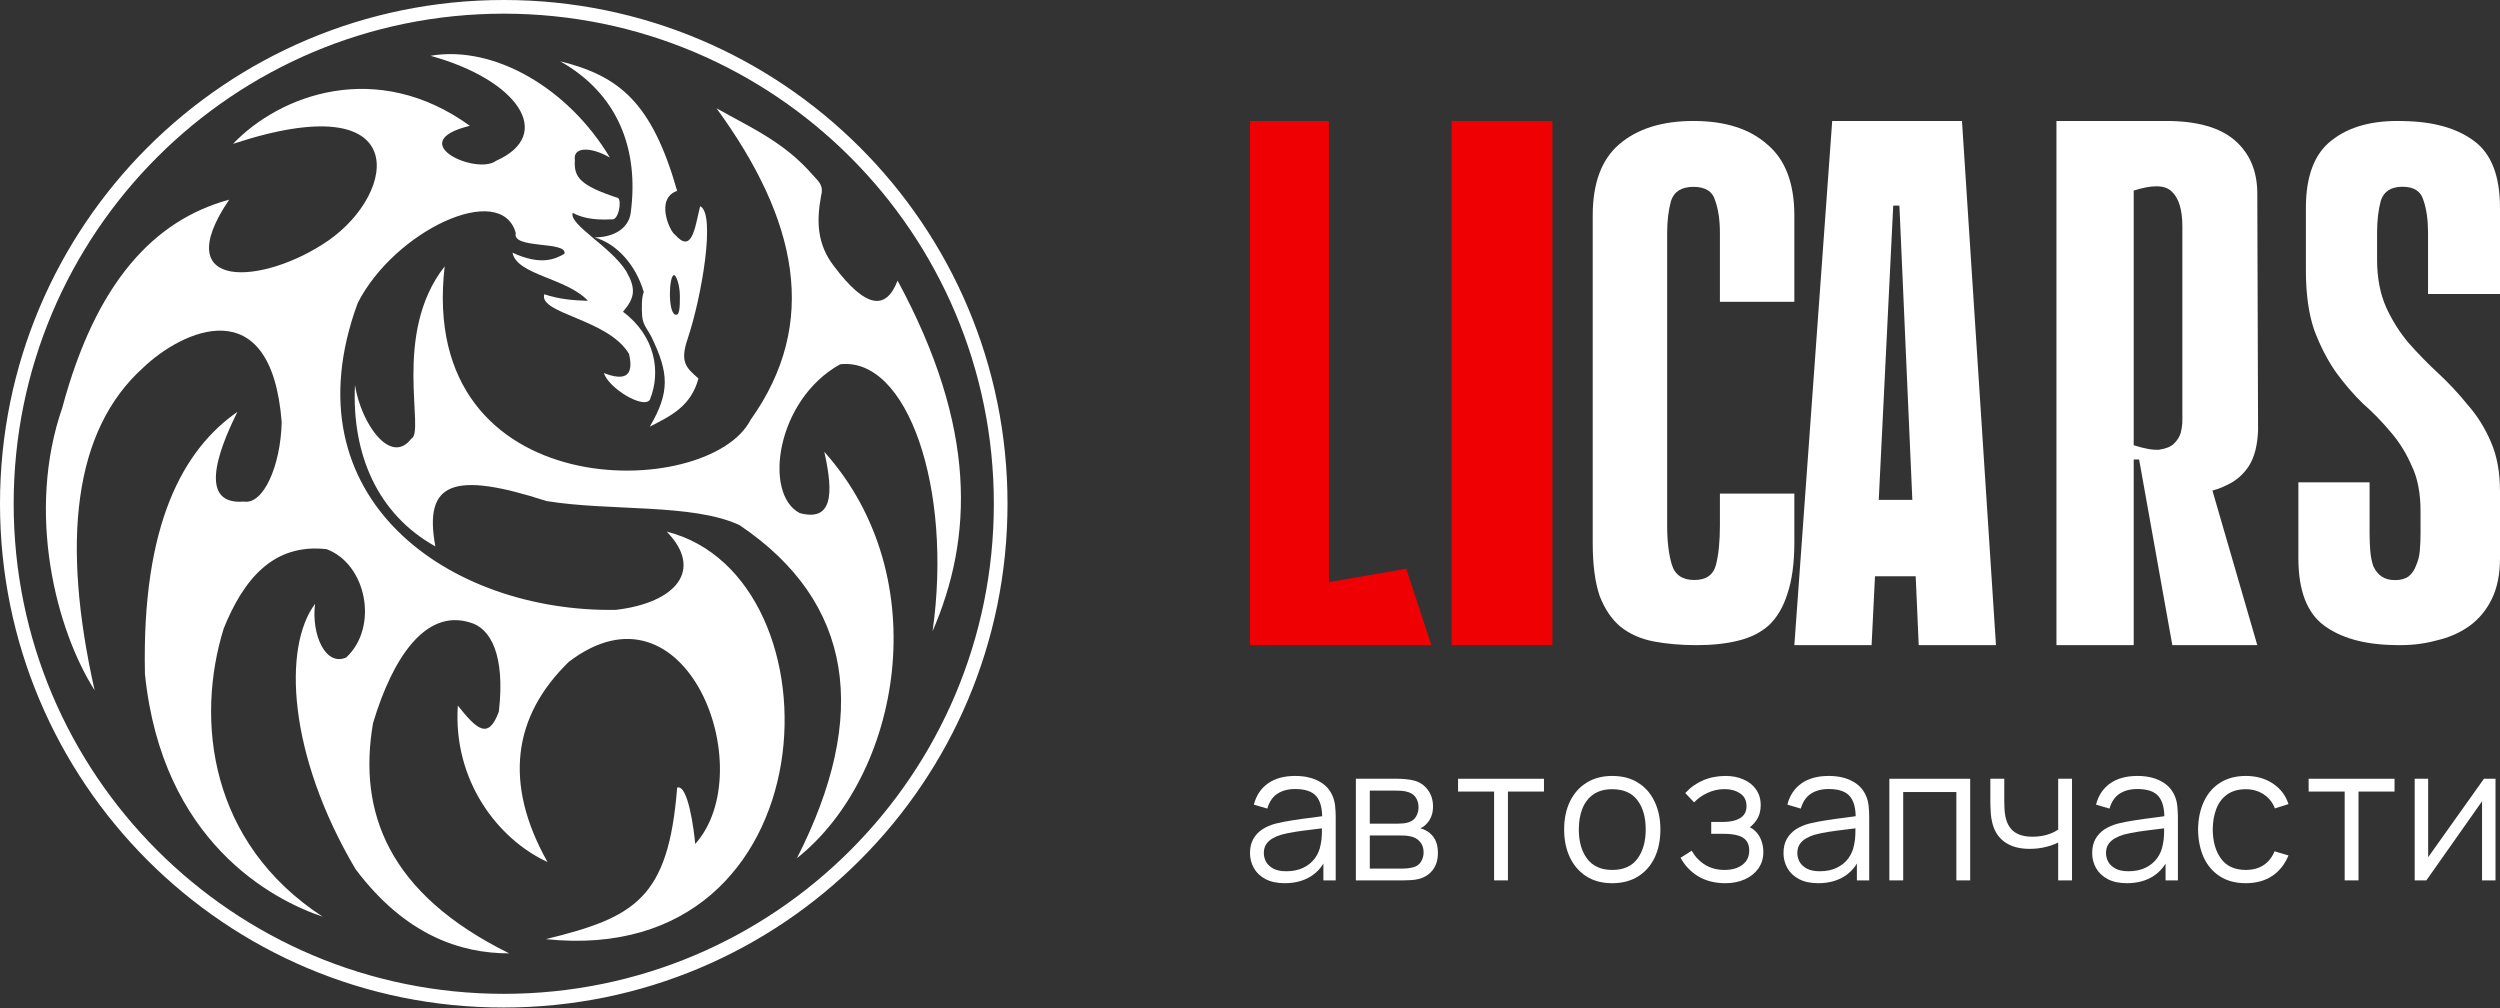 <?xml version="1.0" encoding="UTF-8"?> <svg xmlns="http://www.w3.org/2000/svg" width="186" height="75" viewBox="0 0 186 75" fill="none"><rect x="0" y="0" width="186" height="75" fill="#333333" stroke="none"/> <path d="M176.855 19.323C176.855 20.663 177.078 21.839 177.524 22.853C177.97 23.83 178.528 24.717 179.197 25.513C179.903 26.31 180.647 27.07 181.428 27.794C182.208 28.518 182.933 29.296 183.602 30.129C184.309 30.925 184.885 31.848 185.331 32.898C185.777 33.911 186 35.142 186 36.59V41.531C186 42.726 185.796 43.739 185.387 44.572C184.978 45.404 184.42 46.074 183.714 46.581C183.007 47.088 182.171 47.45 181.204 47.667C180.275 47.92 179.253 48.029 178.138 47.993C175.907 47.956 174.16 47.468 172.896 46.527C171.632 45.586 171 43.92 171 41.531V35.884H176.297V39.685C176.297 40.156 176.316 40.608 176.353 41.043C176.39 41.441 176.465 41.803 176.576 42.129C176.725 42.454 176.929 42.708 177.19 42.889C177.45 43.07 177.784 43.16 178.193 43.16C178.602 43.16 178.937 43.07 179.197 42.889C179.457 42.672 179.643 42.4 179.755 42.074C179.903 41.748 179.996 41.386 180.033 40.988C180.071 40.554 180.089 40.12 180.089 39.685V38.056C180.089 36.681 179.866 35.54 179.42 34.635C179.011 33.694 178.491 32.862 177.859 32.138C177.227 31.378 176.539 30.672 175.796 30.02C175.089 29.332 174.42 28.554 173.788 27.685C173.156 26.78 172.617 25.73 172.171 24.536C171.762 23.341 171.558 21.857 171.558 20.084V15.468C171.558 13.079 172.208 11.396 173.509 10.418C174.81 9.405 176.576 8.934 178.807 9.007C181.037 9.043 182.784 9.532 184.048 10.473C185.349 11.414 186 13.079 186 15.468V21.875H180.647V17.314C180.647 16.373 180.535 15.577 180.312 14.925C180.126 14.238 179.606 13.894 178.751 13.894C177.896 13.894 177.357 14.238 177.134 14.925C176.948 15.613 176.855 16.409 176.855 17.314V19.323Z" fill="white"></path> <path d="M158.747 35.687V47.999H153V9H161.161C163.46 9 165.165 9.482 166.276 10.448C167.387 11.414 167.943 12.732 167.943 14.404L168 32.01C167.962 33.124 167.732 34.015 167.31 34.684C166.889 35.315 166.352 35.779 165.701 36.077C165.28 36.3 164.801 36.467 164.264 36.578C163.766 36.652 163.307 36.671 162.885 36.634C162.08 36.559 161.448 36.392 160.989 36.132C160.567 35.872 160.241 35.612 160.011 35.352C159.782 35.055 159.609 34.795 159.494 34.572C159.379 34.312 159.245 34.182 159.092 34.182H158.747V35.687ZM158.747 14.181V33.124C159.552 33.384 160.184 33.495 160.644 33.458C161.142 33.384 161.506 33.235 161.736 33.012C162.004 32.752 162.176 32.474 162.253 32.177C162.33 31.842 162.368 31.545 162.368 31.285V16.855C162.368 15.592 162.1 14.72 161.563 14.237C161.065 13.754 160.126 13.735 158.747 14.181ZM163.69 33.347L167.943 47.999H161.621L159.149 34.182L163.69 33.347Z" fill="white"></path> <path d="M148.5 47.999H142.753L141.316 15.295H140.856L139.247 47.999H133.5L136.316 9H145.971L148.5 47.999ZM145.569 42.874H137.121V37.191H145.569V42.874Z" fill="white"></path> <path d="M127.961 36.724H133.499V40.374C133.499 41.899 133.326 43.17 132.98 44.187C132.672 45.167 132.211 45.948 131.595 46.529C130.98 47.074 130.211 47.455 129.287 47.673C128.403 47.891 127.384 47.999 126.23 47.999C125.076 47.999 124.018 47.909 123.057 47.727C122.095 47.546 121.268 47.182 120.576 46.638C119.922 46.093 119.403 45.331 119.018 44.35C118.672 43.333 118.499 42.026 118.499 40.428V16.026C118.499 13.629 119.153 11.868 120.461 10.742C121.807 9.581 123.653 9 125.999 9C128.345 9 130.172 9.581 131.48 10.742C132.826 11.868 133.499 13.629 133.499 16.026V22.453H127.961V17.333C127.961 16.389 127.845 15.59 127.614 14.937C127.422 14.247 126.884 13.902 125.999 13.902C125.114 13.902 124.557 14.247 124.326 14.937C124.134 15.627 124.037 16.425 124.037 17.333V39.121C124.037 40.283 124.153 41.245 124.384 42.008C124.614 42.77 125.172 43.152 126.057 43.152C126.941 43.152 127.48 42.77 127.672 42.008C127.864 41.245 127.961 40.283 127.961 39.121V36.724Z" fill="white"></path> <path d="M185.666 57.94V65.5H184.665V59.613L180.521 65.5H179.653V57.94H180.654V63.778L184.805 57.94H185.666Z" fill="white"></path> <path d="M174.444 65.5V58.892H171.763V57.94H178.154V58.892H175.473V65.5H174.444Z" fill="white"></path> <path d="M167.092 65.71C166.331 65.71 165.687 65.54 165.16 65.199C164.633 64.858 164.231 64.389 163.956 63.792C163.685 63.19 163.545 62.499 163.536 61.72C163.545 60.927 163.69 60.231 163.97 59.634C164.25 59.032 164.654 58.565 165.181 58.234C165.708 57.898 166.348 57.73 167.099 57.73C167.864 57.73 168.529 57.917 169.094 58.29C169.663 58.663 170.053 59.174 170.263 59.823L169.255 60.145C169.078 59.692 168.795 59.342 168.408 59.095C168.025 58.843 167.587 58.717 167.092 58.717C166.537 58.717 166.077 58.845 165.713 59.102C165.349 59.354 165.078 59.706 164.901 60.159C164.724 60.612 164.633 61.132 164.628 61.72C164.637 62.625 164.847 63.353 165.258 63.904C165.669 64.45 166.28 64.723 167.092 64.723C167.605 64.723 168.042 64.606 168.401 64.373C168.765 64.135 169.04 63.79 169.227 63.337L170.263 63.645C169.983 64.317 169.572 64.83 169.031 65.185C168.49 65.535 167.843 65.71 167.092 65.71Z" fill="white"></path> <path d="M158.241 65.71C157.672 65.71 157.194 65.607 156.806 65.402C156.424 65.197 156.137 64.924 155.945 64.583C155.754 64.242 155.658 63.871 155.658 63.47C155.658 63.059 155.74 62.709 155.903 62.42C156.071 62.126 156.298 61.886 156.582 61.699C156.872 61.512 157.205 61.37 157.583 61.272C157.966 61.179 158.388 61.097 158.85 61.027C159.317 60.952 159.772 60.889 160.215 60.838C160.663 60.782 161.055 60.728 161.391 60.677L161.027 60.901C161.041 60.154 160.897 59.601 160.593 59.242C160.29 58.883 159.763 58.703 159.011 58.703C158.493 58.703 158.055 58.82 157.695 59.053C157.341 59.286 157.091 59.655 156.946 60.159L155.945 59.865C156.118 59.188 156.466 58.663 156.988 58.29C157.511 57.917 158.19 57.73 159.025 57.73C159.716 57.73 160.302 57.861 160.782 58.122C161.268 58.379 161.611 58.752 161.811 59.242C161.905 59.461 161.965 59.706 161.993 59.977C162.021 60.248 162.035 60.523 162.035 60.803V65.5H161.118V63.603L161.384 63.715C161.128 64.364 160.729 64.858 160.187 65.199C159.646 65.54 158.997 65.71 158.241 65.71ZM158.36 64.821C158.841 64.821 159.261 64.735 159.62 64.562C159.98 64.389 160.269 64.154 160.488 63.855C160.708 63.552 160.85 63.211 160.915 62.833C160.971 62.59 161.002 62.324 161.006 62.035C161.011 61.741 161.013 61.522 161.013 61.377L161.405 61.58C161.055 61.627 160.675 61.673 160.264 61.72C159.858 61.767 159.457 61.82 159.06 61.881C158.668 61.942 158.314 62.014 157.996 62.098C157.782 62.159 157.574 62.245 157.373 62.357C157.173 62.464 157.007 62.609 156.876 62.791C156.75 62.973 156.687 63.199 156.687 63.47C156.687 63.689 156.741 63.902 156.848 64.107C156.96 64.312 157.138 64.483 157.38 64.618C157.628 64.753 157.954 64.821 158.36 64.821Z" fill="white"></path> <path d="M153.129 65.5V62.686C152.877 62.812 152.567 62.922 152.198 63.015C151.829 63.108 151.433 63.155 151.008 63.155C150.243 63.155 149.622 62.985 149.146 62.644C148.67 62.303 148.36 61.811 148.215 61.167C148.168 60.976 148.136 60.773 148.117 60.558C148.103 60.343 148.094 60.15 148.089 59.977C148.084 59.804 148.082 59.681 148.082 59.606V57.94H149.118V59.606C149.118 59.76 149.123 59.935 149.132 60.131C149.141 60.327 149.162 60.518 149.195 60.705C149.288 61.214 149.498 61.599 149.825 61.86C150.156 62.121 150.621 62.252 151.218 62.252C151.591 62.252 151.944 62.205 152.275 62.112C152.611 62.014 152.896 61.883 153.129 61.72V57.94H154.158V65.5H153.129Z" fill="white"></path> <path d="M140.569 65.5V57.94H146.582V65.5H145.553V58.927H141.598V65.5H140.569Z" fill="white"></path> <path d="M135.275 65.71C134.706 65.71 134.228 65.607 133.84 65.402C133.458 65.197 133.171 64.924 132.979 64.583C132.788 64.242 132.692 63.871 132.692 63.47C132.692 63.059 132.774 62.709 132.937 62.42C133.105 62.126 133.332 61.886 133.616 61.699C133.906 61.512 134.239 61.37 134.617 61.272C135 61.179 135.422 61.097 135.884 61.027C136.351 60.952 136.806 60.889 137.249 60.838C137.697 60.782 138.089 60.728 138.425 60.677L138.061 60.901C138.075 60.154 137.931 59.601 137.627 59.242C137.324 58.883 136.797 58.703 136.045 58.703C135.527 58.703 135.089 58.82 134.729 59.053C134.375 59.286 134.125 59.655 133.98 60.159L132.979 59.865C133.152 59.188 133.5 58.663 134.022 58.29C134.545 57.917 135.224 57.73 136.059 57.73C136.75 57.73 137.336 57.861 137.816 58.122C138.302 58.379 138.645 58.752 138.845 59.242C138.939 59.461 138.999 59.706 139.027 59.977C139.055 60.248 139.069 60.523 139.069 60.803V65.5H138.152V63.603L138.418 63.715C138.162 64.364 137.763 64.858 137.221 65.199C136.68 65.54 136.031 65.71 135.275 65.71ZM135.394 64.821C135.875 64.821 136.295 64.735 136.654 64.562C137.014 64.389 137.303 64.154 137.522 63.855C137.742 63.552 137.884 63.211 137.949 62.833C138.005 62.59 138.036 62.324 138.04 62.035C138.045 61.741 138.047 61.522 138.047 61.377L138.439 61.58C138.089 61.627 137.709 61.673 137.298 61.72C136.892 61.767 136.491 61.82 136.094 61.881C135.702 61.942 135.348 62.014 135.03 62.098C134.816 62.159 134.608 62.245 134.407 62.357C134.207 62.464 134.041 62.609 133.91 62.791C133.784 62.973 133.721 63.199 133.721 63.47C133.721 63.689 133.775 63.902 133.882 64.107C133.994 64.312 134.172 64.483 134.414 64.618C134.662 64.753 134.988 64.821 135.394 64.821Z" fill="white"></path> <path d="M128.365 65.71C127.605 65.71 126.94 65.544 126.37 65.213C125.806 64.877 125.36 64.413 125.033 63.82L125.859 63.295C126.135 63.762 126.478 64.116 126.888 64.359C127.299 64.602 127.77 64.723 128.302 64.723C128.858 64.723 129.303 64.595 129.639 64.338C129.975 64.081 130.143 63.729 130.143 63.281C130.143 62.973 130.071 62.728 129.926 62.546C129.786 62.364 129.572 62.233 129.282 62.154C128.998 62.075 128.641 62.035 128.211 62.035H127.315V61.153H128.197C128.72 61.153 129.14 61.06 129.457 60.873C129.779 60.682 129.94 60.383 129.94 59.977C129.94 59.548 129.779 59.23 129.457 59.025C129.14 58.815 128.76 58.71 128.316 58.71C127.868 58.71 127.444 58.803 127.042 58.99C126.646 59.172 126.312 59.408 126.041 59.697L125.383 59.004C125.761 58.589 126.202 58.274 126.706 58.059C127.215 57.84 127.777 57.73 128.393 57.73C128.879 57.73 129.317 57.816 129.709 57.989C130.106 58.157 130.419 58.404 130.647 58.731C130.881 59.058 130.997 59.45 130.997 59.907C130.997 60.336 130.892 60.707 130.682 61.02C130.477 61.333 130.185 61.592 129.807 61.797L129.751 61.412C130.078 61.473 130.349 61.603 130.563 61.804C130.778 62.005 130.937 62.245 131.039 62.525C131.142 62.805 131.193 63.09 131.193 63.379C131.193 63.86 131.067 64.275 130.815 64.625C130.568 64.97 130.23 65.239 129.8 65.43C129.376 65.617 128.897 65.71 128.365 65.71Z" fill="white"></path> <path d="M119.949 65.71C119.198 65.71 118.556 65.54 118.024 65.199C117.492 64.858 117.084 64.387 116.799 63.785C116.514 63.183 116.372 62.492 116.372 61.713C116.372 60.92 116.517 60.224 116.806 59.627C117.095 59.03 117.506 58.565 118.038 58.234C118.575 57.898 119.212 57.73 119.949 57.73C120.705 57.73 121.349 57.9 121.881 58.241C122.418 58.577 122.826 59.046 123.106 59.648C123.391 60.245 123.533 60.934 123.533 61.713C123.533 62.506 123.391 63.204 123.106 63.806C122.821 64.403 122.411 64.87 121.874 65.206C121.337 65.542 120.696 65.71 119.949 65.71ZM119.949 64.723C120.789 64.723 121.414 64.445 121.825 63.89C122.236 63.33 122.441 62.604 122.441 61.713C122.441 60.798 122.233 60.07 121.818 59.529C121.407 58.988 120.784 58.717 119.949 58.717C119.384 58.717 118.918 58.845 118.549 59.102C118.185 59.354 117.912 59.706 117.73 60.159C117.553 60.607 117.464 61.125 117.464 61.713C117.464 62.623 117.674 63.353 118.094 63.904C118.514 64.45 119.132 64.723 119.949 64.723Z" fill="white"></path> <path d="M111.161 65.5V58.892H108.48V57.94H114.871V58.892H112.19V65.5H111.161Z" fill="white"></path> <path d="M100.877 65.5V57.94H103.992C104.151 57.94 104.342 57.949 104.566 57.968C104.795 57.987 105.007 58.022 105.203 58.073C105.628 58.185 105.968 58.414 106.225 58.759C106.486 59.104 106.617 59.52 106.617 60.005C106.617 60.276 106.575 60.518 106.491 60.733C106.412 60.943 106.297 61.125 106.148 61.279C106.078 61.358 106.001 61.428 105.917 61.489C105.833 61.545 105.751 61.592 105.672 61.629C105.821 61.657 105.982 61.722 106.155 61.825C106.426 61.984 106.631 62.198 106.771 62.469C106.911 62.735 106.981 63.059 106.981 63.442C106.981 63.96 106.857 64.382 106.61 64.709C106.363 65.036 106.031 65.26 105.616 65.381C105.429 65.432 105.226 65.465 105.007 65.479C104.792 65.493 104.589 65.5 104.398 65.5H100.877ZM101.913 64.625H104.349C104.447 64.625 104.571 64.618 104.72 64.604C104.869 64.585 105.002 64.562 105.119 64.534C105.394 64.464 105.595 64.324 105.721 64.114C105.852 63.899 105.917 63.666 105.917 63.414C105.917 63.083 105.819 62.812 105.623 62.602C105.432 62.387 105.175 62.257 104.853 62.21C104.746 62.187 104.634 62.173 104.517 62.168C104.4 62.163 104.295 62.161 104.202 62.161H101.913V64.625ZM101.913 61.279H104.027C104.148 61.279 104.284 61.272 104.433 61.258C104.587 61.239 104.72 61.209 104.832 61.167C105.075 61.083 105.252 60.938 105.364 60.733C105.481 60.528 105.539 60.304 105.539 60.061C105.539 59.795 105.476 59.562 105.35 59.361C105.229 59.16 105.044 59.02 104.797 58.941C104.629 58.88 104.447 58.845 104.251 58.836C104.06 58.827 103.938 58.822 103.887 58.822H101.913V61.279Z" fill="white"></path> <path d="M95.583 65.71C95.014 65.71 94.535 65.607 94.148 65.402C93.765 65.197 93.478 64.924 93.287 64.583C93.096 64.242 93 63.871 93 63.47C93 63.059 93.082 62.709 93.245 62.42C93.413 62.126 93.639 61.886 93.924 61.699C94.213 61.512 94.547 61.37 94.925 61.272C95.308 61.179 95.73 61.097 96.192 61.027C96.659 60.952 97.114 60.889 97.557 60.838C98.005 60.782 98.397 60.728 98.733 60.677L98.369 60.901C98.383 60.154 98.238 59.601 97.935 59.242C97.632 58.883 97.104 58.703 96.353 58.703C95.835 58.703 95.396 58.82 95.037 59.053C94.682 59.286 94.433 59.655 94.288 60.159L93.287 59.865C93.46 59.188 93.807 58.663 94.33 58.29C94.853 57.917 95.532 57.73 96.367 57.73C97.058 57.73 97.643 57.861 98.124 58.122C98.609 58.379 98.952 58.752 99.153 59.242C99.246 59.461 99.307 59.706 99.335 59.977C99.363 60.248 99.377 60.523 99.377 60.803V65.5H98.46V63.603L98.726 63.715C98.469 64.364 98.07 64.858 97.529 65.199C96.988 65.54 96.339 65.71 95.583 65.71ZM95.702 64.821C96.183 64.821 96.603 64.735 96.962 64.562C97.321 64.389 97.611 64.154 97.83 63.855C98.049 63.552 98.192 63.211 98.257 62.833C98.313 62.59 98.343 62.324 98.348 62.035C98.353 61.741 98.355 61.522 98.355 61.377L98.747 61.58C98.397 61.627 98.017 61.673 97.606 61.72C97.2 61.767 96.799 61.82 96.402 61.881C96.01 61.942 95.655 62.014 95.338 62.098C95.123 62.159 94.916 62.245 94.715 62.357C94.514 62.464 94.349 62.609 94.218 62.791C94.092 62.973 94.029 63.199 94.029 63.47C94.029 63.689 94.083 63.902 94.19 64.107C94.302 64.312 94.479 64.483 94.722 64.618C94.969 64.753 95.296 64.821 95.702 64.821Z" fill="white"></path> <path d="M108 9H115.5V47.999H108V9ZM108 9H114.75V47.999H108V9Z" fill="#EF0002"></path> <path d="M98.87 9V47.999H93V9H98.87ZM93 47.999V44.322L104.622 42.317L106.5 47.999H93Z" fill="#EF0002"></path> <g clip-path="url(#clip0_94_417)"> <path fill-rule="evenodd" clip-rule="evenodd" d="M60.472 13.022C58.355 10.581 55.914 9.523 53.309 8.058C59.332 16.319 61.001 24.01 55.833 31.253C52.74 37.276 31.009 37.765 33.084 19.818C29.137 24.824 31.66 32.19 30.602 32.637C29.055 34.672 26.858 31.498 26.41 28.649C26.166 33.777 28.079 38.253 32.392 40.654C31.497 35.852 33.735 35.038 40.653 37.276C45.333 38.05 51.519 37.439 55.019 39.067C63.524 44.805 64.704 53.228 59.291 63.85C66.983 57.746 69.75 43.014 61.326 33.614C62.059 36.829 61.896 38.823 59.495 38.172C56.768 36.747 57.745 29.748 62.506 27.103C67.512 26.533 70.889 36.34 69.384 46.962C72.395 40.003 72.721 31.864 66.779 20.876C65.925 23.115 64.419 22.952 62.059 19.818C60.757 18.15 60.757 16.4 61.082 14.609C61.285 13.836 61.001 13.592 60.472 13.022Z" fill="white"></path> <path fill-rule="evenodd" clip-rule="evenodd" d="M50.38 14.202C48.508 7.65 46.107 5.656 41.671 4.558C45.944 6.959 47.572 11.069 46.92 15.871C46.758 16.969 45.7 17.661 44.235 17.661C45.944 18.15 47.327 19.777 47.897 21.731C47.734 22.097 47.734 22.911 47.775 23.481C47.816 24.172 48.182 24.498 48.467 25.068C49.769 27.753 49.85 29.178 48.345 31.742C49.932 30.928 51.397 30.236 51.967 28.16C51.031 27.346 50.583 26.94 51.153 25.23C52.211 22.097 53.269 15.871 52.089 15.342C51.682 17.051 51.478 18.882 50.217 17.458C49.85 17.254 48.711 14.772 50.38 14.202ZM50.135 20.469C50.298 20.428 50.583 21.202 50.583 22.016C50.583 22.789 50.583 23.562 50.217 23.399C49.688 23.155 49.769 20.551 50.135 20.469Z" fill="white"></path> <path fill-rule="evenodd" clip-rule="evenodd" d="M50.38 58.6C49.729 66.861 47.246 68.245 40.613 69.873C62.019 72.111 62.873 42.892 49.607 39.555C52.374 42.404 50.299 44.846 45.822 45.374C33.532 45.578 21.243 37.154 26.614 22.545C29.341 17.173 37.276 13.429 38.375 17.336C38.05 18.557 42.241 17.906 41.997 18.882C41.224 19.33 40.166 19.737 38.131 18.801C38.456 20.469 42.16 20.673 43.747 22.382C42.526 22.341 41.631 22.26 40.491 21.894C40.084 23.359 45.252 23.725 46.799 26.329C47.206 28.079 46.392 28.323 44.927 27.754C45.293 28.893 47.857 30.44 48.345 29.748C49.2 27.672 48.752 24.986 46.351 23.196C47.246 22.138 47.328 21.487 46.595 20.185C45.415 18.313 42.322 16.726 42.607 15.83C43.177 16.156 44.072 16.4 45.497 16.319C46.026 16.441 46.27 14.935 45.985 14.732C43.136 13.796 42.689 13.185 42.77 11.924C42.607 10.947 43.869 10.866 45.374 11.72C42.282 6.552 36.747 3.337 32.027 4.151C38.538 5.941 41.305 10.011 36.91 11.964C35.445 13.063 29.951 10.581 34.957 9.36C28.039 4.354 20.836 7.04 17.336 10.703C30.765 6.267 29.585 14.325 24.417 17.906C19.574 21.243 12.412 21.69 17.051 14.854C11.395 16.4 7.122 21.08 4.639 30.317C1.913 38.172 4.192 46.88 7.04 51.357C4.558 40.328 5.453 32.027 10.662 27.347C13.511 24.62 20.185 21.405 20.958 31.416C20.876 34.712 19.574 37.561 18.15 37.317C14.284 37.642 16.807 32.393 17.662 30.643C13.633 33.451 10.54 38.985 10.784 50.136C12.046 62.629 20.266 66.943 24.01 68.204C15.586 62.71 14.528 53.595 16.644 46.758C18.109 43.136 20.307 40.41 24.295 40.857C27.265 41.956 28.201 46.636 25.76 48.915C24.213 49.607 23.155 47.206 23.44 44.927C21.039 48.142 21.405 56.118 26.452 64.664C30.155 69.588 34.265 70.931 37.887 70.931C28.893 66.495 26.614 60.431 27.754 53.798C29.219 48.915 31.66 45.293 34.957 46.31C36.503 46.717 37.602 48.752 37.114 52.944C36.34 55.06 35.486 54.287 34.062 52.496C33.695 58.071 37.032 62.425 40.735 64.135C37.439 58.275 38.172 53.269 42.322 49.24C51.072 42.567 56.647 57.298 51.723 62.792C51.642 61.815 51.194 58.315 50.38 58.6Z" fill="white"></path> <path fill-rule="evenodd" clip-rule="evenodd" d="M37.48 0C58.193 0 74.959 16.766 74.959 37.48C74.959 58.193 58.193 74.959 37.48 74.959C16.766 75 0 58.193 0 37.48C0 16.766 16.766 0 37.48 0ZM37.48 1.017C17.336 1.017 1.017 17.336 1.017 37.48C1.017 57.623 17.336 73.942 37.48 73.942C57.623 73.942 73.942 57.623 73.942 37.48C73.942 17.336 57.623 1.017 37.48 1.017Z" fill="white"></path> </g> <defs> <clipPath id="clip0_94_417"> <rect width="75" height="75" fill="white"></rect> </clipPath> </defs> </svg> 